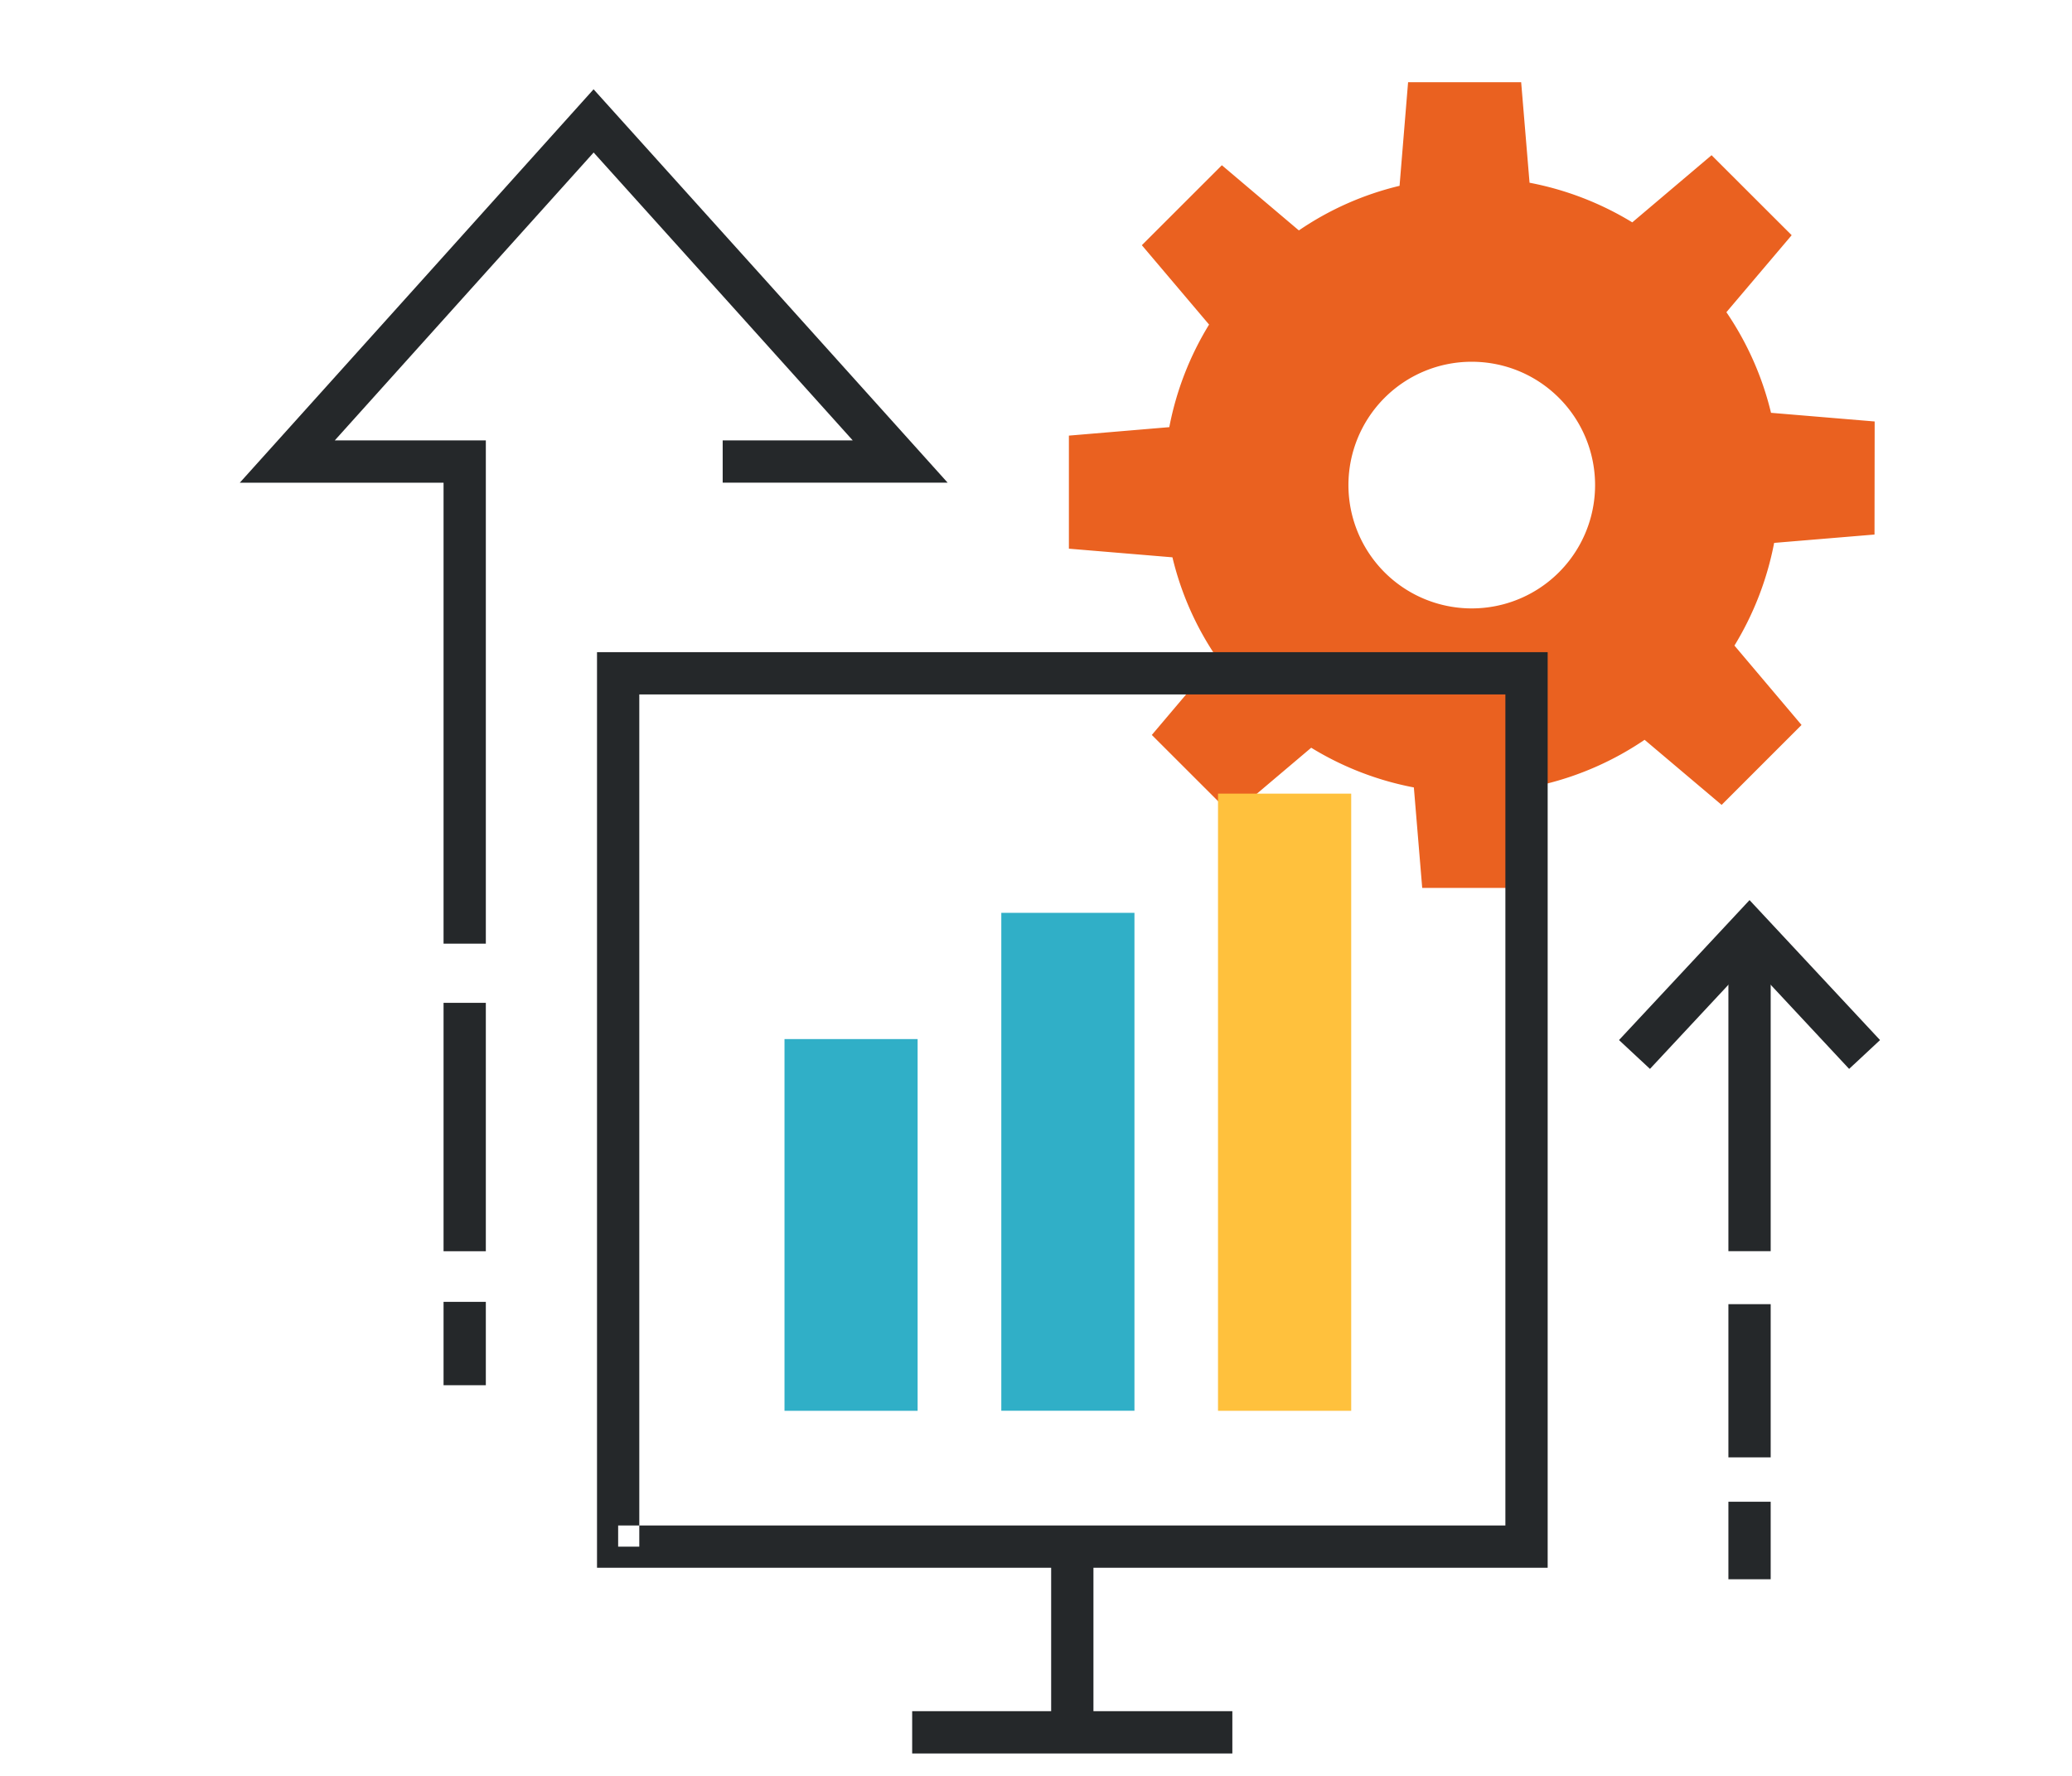 <svg width="126" height="108" viewBox="0 0 126 108" xmlns="http://www.w3.org/2000/svg"><g fill="none" fill-rule="evenodd"><path d="M0 0h126v108H0z"/><path d="M86.486 54h6.879l.525-6.301a18.647 18.647 0 0 0 6.119-2.708l4.684 3.958 4.86-4.86-4.08-4.828a18.766 18.766 0 0 0 2.414-6.245l6.104-.508.009-6.876-6.303-.527a18.586 18.586 0 0 0-2.713-6.119l3.969-4.682-4.871-4.865-4.822 4.084a18.687 18.687 0 0 0-6.247-2.41L92.503 5h-6.876l-.519 6.301a18.466 18.466 0 0 0-6.123 2.712l-4.683-3.964-4.865 4.863 4.088 4.827a18.604 18.604 0 0 0-2.419 6.238L65 26.492v6.876l6.297.525a18.39 18.39 0 0 0 2.712 6.118l-3.966 4.685 4.865 4.862 4.828-4.085a18.6 18.6 0 0 0 6.242 2.415L86.486 54m3.011-32c1.92 0 3.84.732 5.306 2.198a7.5 7.5 0 1 1-10.61 10.604 7.505 7.505 0 0 1 0-10.604A7.486 7.486 0 0 1 89.498 22" fill="#EA6120"/><path fill="#25282A" d="M37.59 94.06v-1.288h53.954v-50.54H38.876V94.06H37.59v-1.288 1.288h-1.285V39.661h57.81v55.682h-57.81V94.06h1.285m37.35 12.577H55.47v-2.572h19.47z"/><path fill="#25282A" d="M66.493 105.354h-2.571V93.703h2.571z"/><path fill="#30AFC7" d="M47.706 85.798h8.095V63.193h-8.095zm13.184-.003h8.097v-30.28H60.89z"/><path fill="#FFC13D" d="M74.068 85.798h8.1V48.265h-8.1z"/><path fill="#25282A" d="M43.947 26.784h7.91L44.47 18.57 36.1 9.275 20.357 26.784h9.187V57.39h-2.571V29.355h-12.39l11.248-12.502L36.096 5.43l10.286 11.42 11.245 12.504h-13.68v-2.571m-14.403 49.31h-2.571V60.986h2.571zm0 8.149h-2.571v-5.07h2.571zm78.133 4.39h-2.571v-9.32h2.571zm0 7.411h-2.571v-4.716h2.571zm-9.224-32.791 7.938-8.512 7.936 8.512-1.88 1.753-6.056-6.495-6.055 6.495-1.883-1.753"/><path fill="#25282A" d="M107.677 76.09h-2.571V57.423h2.571z"/></g></svg>